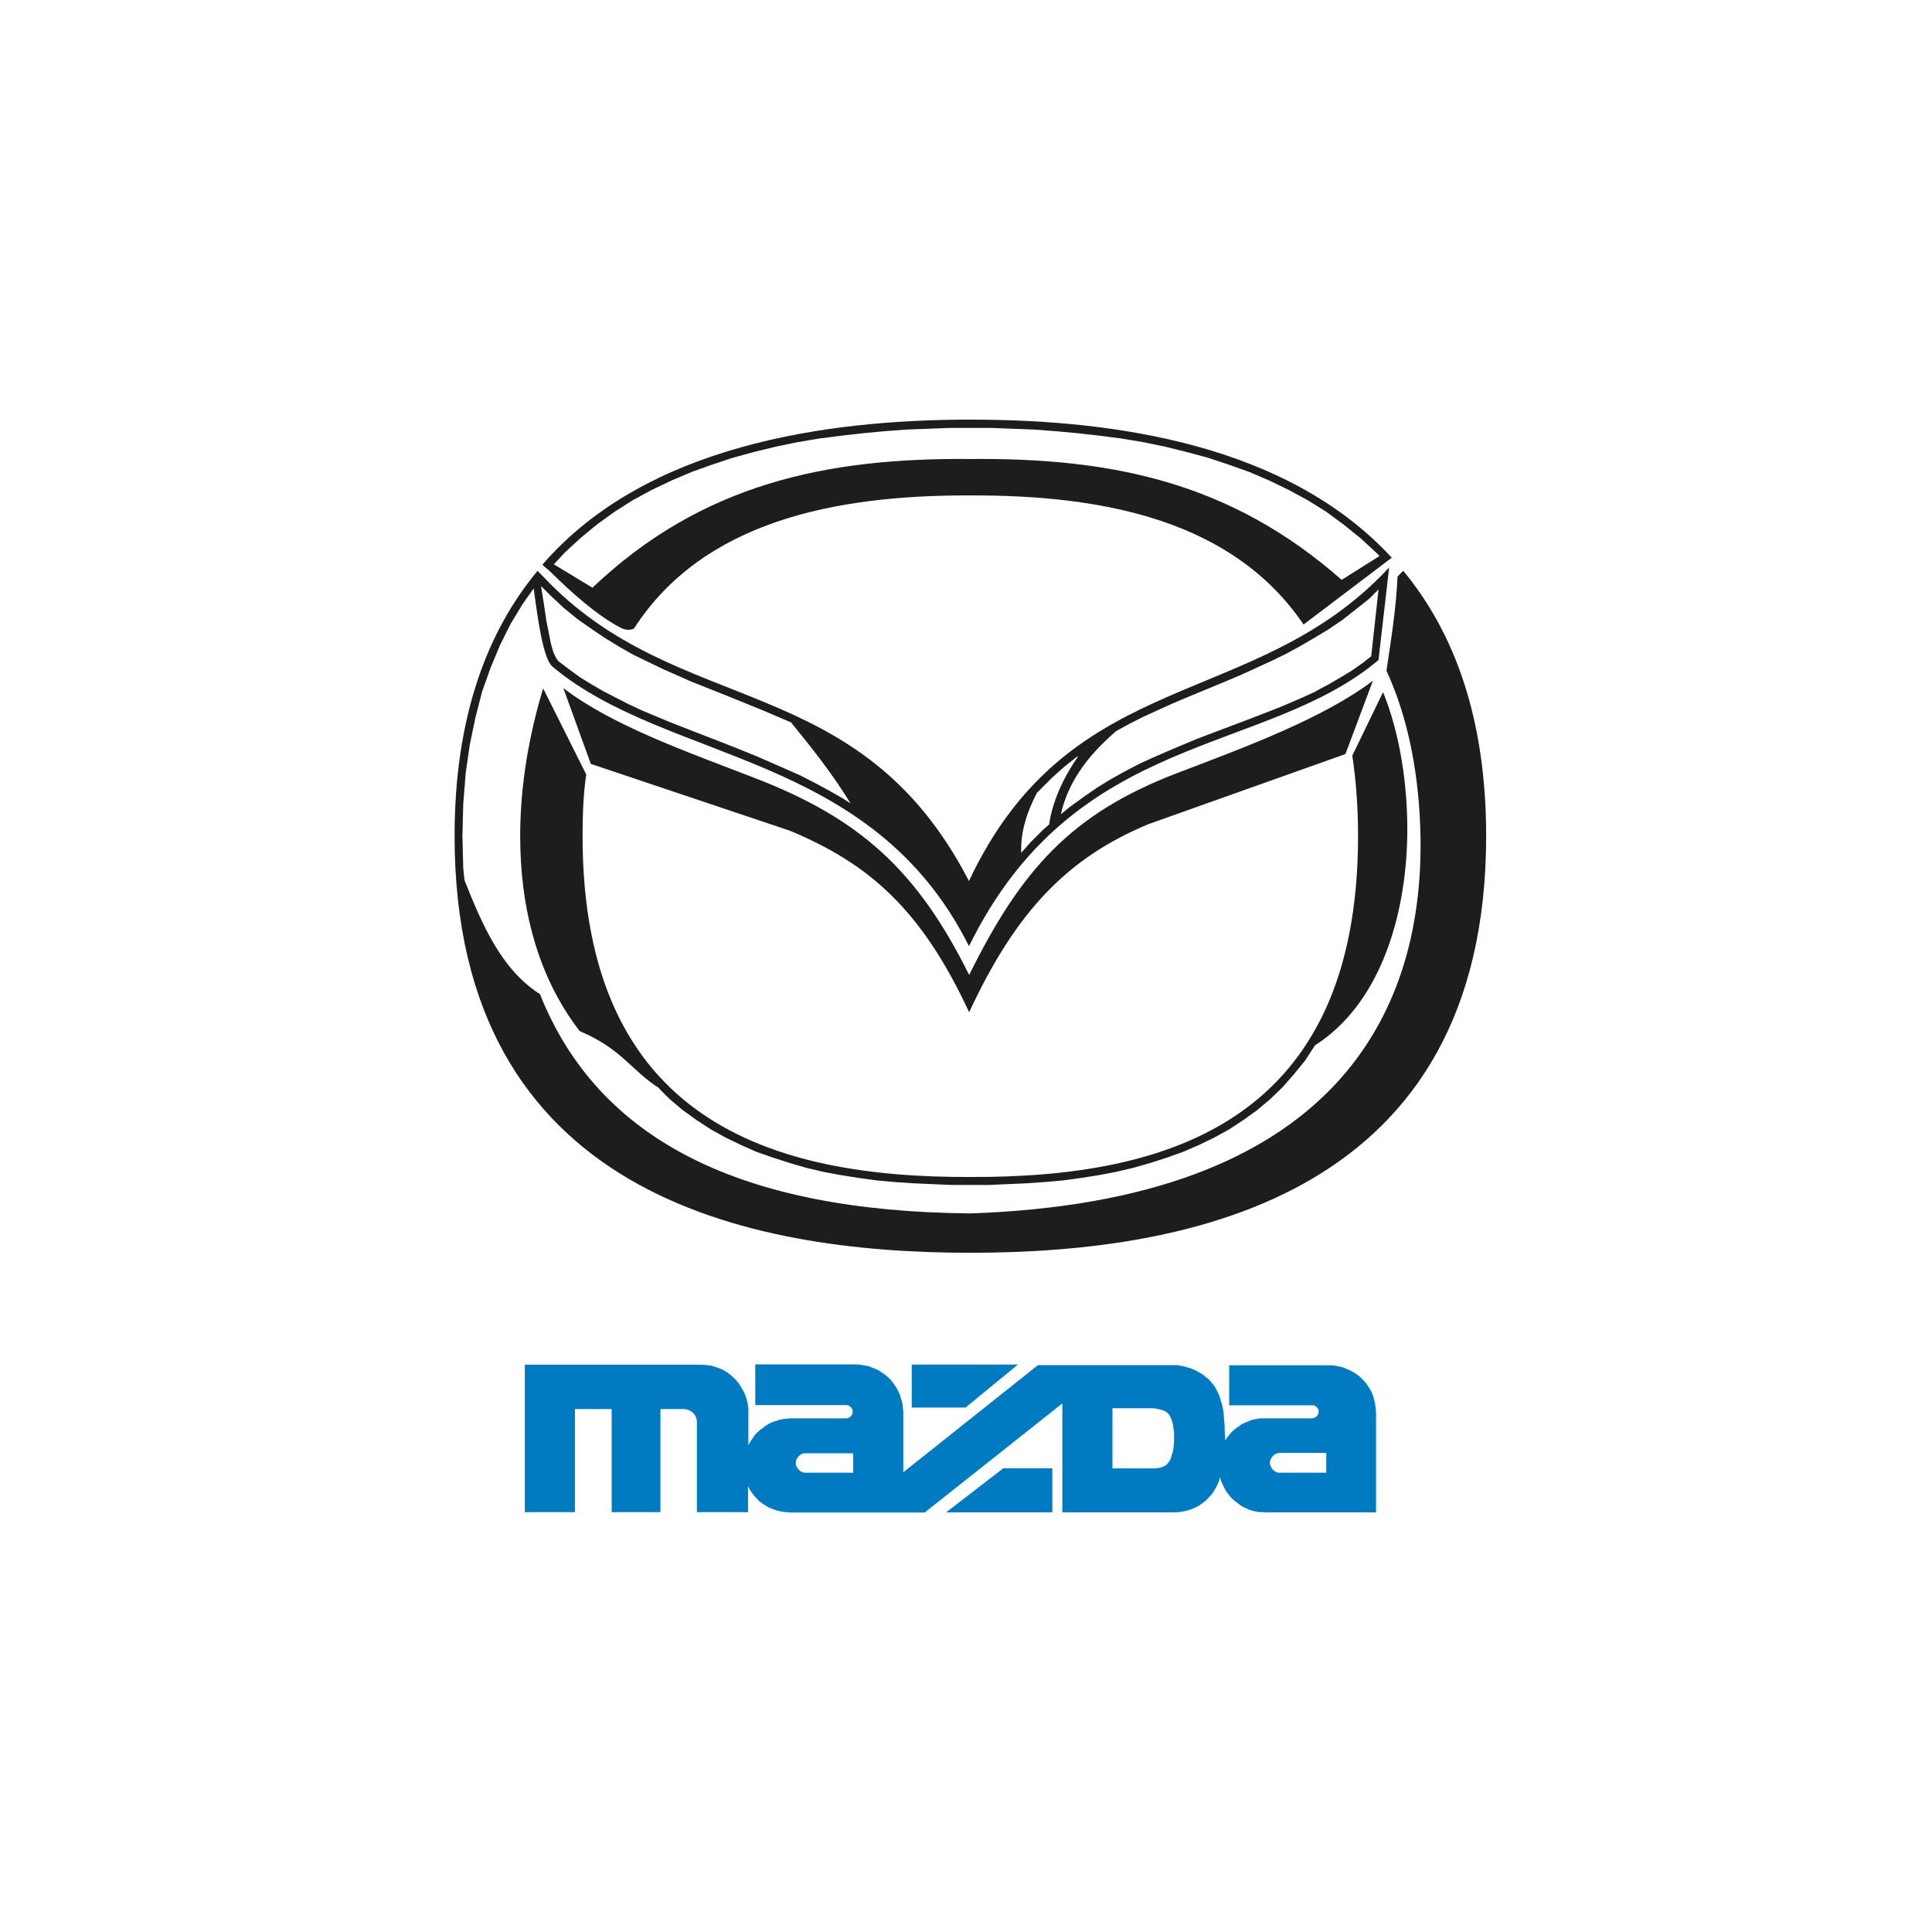 <svg width="221" height="221" viewBox="0 0 221 221" fill="none" xmlns="http://www.w3.org/2000/svg">
<rect width="221" height="221" fill="white"/>
<g clip-path="url(#clip0_2_63)">
<path fill-rule="evenodd" clip-rule="evenodd" d="M75.467 124.514C72.231 122.497 71.194 120.012 66.311 117.947C61.382 111.575 59.503 103.598 59.503 95.629C59.503 89.817 60.532 84.006 62.131 78.748L67.06 88.594C66.733 90.752 66.639 93.144 66.639 95.629C66.639 128.168 88.227 134.727 110.992 134.634C133.758 134.727 155.346 128.168 155.346 95.629C155.346 92.302 155.112 89.256 154.69 86.436L158.208 79.168C160.087 83.811 161.07 89.716 160.976 95.668C160.789 105.281 157.646 114.979 150.417 119.575L149.293 121.313L148.03 122.863L146.712 124.366L145.3 125.73L143.795 126.992L142.243 128.113L140.597 129.188L138.905 130.123L137.166 130.965L135.333 131.759L133.5 132.414L131.621 133.021L129.648 133.582L127.674 134.049L125.701 134.423L123.634 134.751L121.568 135.031L119.454 135.218L117.387 135.358L115.227 135.452L113.114 135.545H108.793L106.679 135.452L104.519 135.358L102.405 135.218L100.339 135.031L98.272 134.751L96.205 134.423L94.185 134.049L92.212 133.582L90.286 133.021L88.406 132.414L86.526 131.759L84.74 130.965L83.001 130.123L81.309 129.188L79.663 128.113L78.111 126.992L76.606 125.73L75.389 124.514H75.467ZM62.139 65.956L61.484 65.302C55.658 72.329 52 82.128 52 95.629C52 136.651 85.466 143.304 111 143.304C136.534 143.304 170 136.644 170 95.629C170 82.128 166.342 72.329 160.516 65.294L159.861 65.948C159.721 69.508 159.112 73.217 158.598 76.73C161.132 82.214 162.349 88.734 162.489 95.621C162.864 116.015 152.538 137.391 111 138.801C84.904 138.568 68.479 130.552 61.764 113.717C57.35 110.905 55.143 105.748 53.131 100.684L52.99 99.321L52.897 95.621L52.99 91.967L53.271 88.454L53.739 85.174L54.394 82.035L55.143 79.129L56.126 76.364L57.202 73.785L58.419 71.347L59.783 69.096L61.047 67.312C61.515 70.778 62.123 75.374 63.207 76.263C76.395 87.324 99.676 85.922 110.844 108.233C123.003 83.476 144.497 86.577 157.685 75.507L158.902 64.912C143.507 81.505 122.574 75.881 110.836 100.778C98.233 76.364 77.581 82.362 62.139 65.956ZM72.512 71.908C80.396 59.67 95.417 56.624 111 56.67C126.302 56.624 141.042 59.529 149.114 71.44L158.645 64.219L159.206 63.798C147.235 50.812 127.472 48 111 48C94.528 48 73.869 50.906 62.045 64.593L62.232 64.78L62.56 65.06L62.747 65.201C65.282 67.686 68.144 70.311 71.006 71.814C71.474 72.048 71.989 72.141 72.512 71.908ZM157.794 63.611L153.474 66.33C140.753 55.128 127.144 52.362 111 52.503C94.669 52.362 80.35 55.268 67.77 67.226L63.355 64.554L64.572 63.237L66.405 61.547L68.284 59.997L70.304 58.54L72.371 57.224L74.531 56.055L76.785 54.98L79.086 53.998L81.434 53.157L83.828 52.362L86.222 51.708L88.71 51.1L91.198 50.586L93.686 50.166L96.221 49.839L98.709 49.558L101.197 49.324L103.684 49.137L106.172 49.044L108.613 48.95H113.402L115.843 49.044L118.284 49.137L120.772 49.324L123.307 49.558L125.795 49.839L128.33 50.166L130.817 50.586L133.305 51.1L135.746 51.708L138.188 52.362L140.582 53.157L142.929 53.998L145.23 54.98L147.437 56.055L149.598 57.224L151.711 58.54L153.684 59.997L155.611 61.547L157.443 63.237L157.818 63.611H157.794ZM110.86 115.789C105.416 104.065 99.457 98.815 90.348 95.021L67.583 87.379L64.439 78.709C70.024 82.978 78.283 85.883 86.168 88.929C98.28 93.572 104.893 99.477 110.86 111.528V115.797V115.789ZM110.86 115.789C116.303 104.065 122.262 98.067 131.371 94.273L153.903 86.257L157.046 77.867C151.415 82.136 142.586 85.416 134.701 88.415C122.543 93.058 116.818 99.477 110.86 111.528V115.797V115.789ZM150.565 79.036L151.976 78.288L153.341 77.493L154.651 76.699L155.915 75.811L156.851 75.063L157.693 67.421L156.617 68.496L155.018 69.766L153.466 70.981L151.867 72.056L150.222 73.037L148.623 73.972L146.977 74.86L145.332 75.655L142.048 77.158C139.326 78.327 136.604 79.41 133.882 80.578L130.693 82.035L129.141 82.829L127.682 83.624C123.978 86.81 122.098 89.856 121.349 93.144L122.379 92.302L123.931 91.18L125.483 90.106L127.082 89.124L128.681 88.236L130.279 87.395L131.925 86.647L133.524 85.946L136.76 84.582C139.903 83.367 143.046 82.237 146.197 80.975L147.656 80.368L149.161 79.713L150.573 79.059L150.565 79.036ZM123.346 86.491L123.159 86.584L121.747 87.706L120.335 88.968L119.025 90.285L118.604 90.705C117.341 93.144 116.725 95.395 116.818 97.553L117.894 96.338L119.353 94.881L120.008 94.32C120.382 91.741 121.513 89.163 123.338 86.491H123.346ZM90.442 82.596H90.395L87.205 81.233C84.483 80.111 81.761 79.028 79.039 77.953L75.756 76.496L74.11 75.702L72.465 74.907L70.819 73.972L69.22 72.991L67.621 71.916L66.023 70.794L64.471 69.524L62.965 68.114L61.889 67.039C62.123 68.402 62.31 69.711 62.498 71.028L62.778 72.391L63.012 73.606L63.293 74.588L63.621 75.289L63.855 75.616L65.025 76.504L66.296 77.439L67.66 78.28L69.025 79.075L70.484 79.823L71.942 80.57L73.448 81.272L76.591 82.588C79.874 83.897 83.212 85.12 86.495 86.483L89.826 87.94L91.518 88.688L93.163 89.529L94.809 90.417L96.455 91.352L97.297 91.913C95.371 88.727 92.976 85.681 90.442 82.58V82.596Z" fill="#1D1D1B"/>
<path fill-rule="evenodd" clip-rule="evenodd" d="M97.601 168.459H92.025L91.838 168.42L91.643 168.342L91.487 168.225L91.331 168.069L91.214 167.913L91.097 167.726L91.058 167.532L91.019 167.345L91.058 167.119L91.097 166.932L91.214 166.776L91.331 166.589L91.487 166.472L91.643 166.355L91.838 166.277L92.025 166.238H97.601V168.451V168.459ZM116.444 156.088H104.293V161.011H110.446L116.444 156.088ZM108.224 173H120.374V167.96H114.759L108.224 173ZM127.253 167.96V161.089H131.878L132.221 161.128L132.564 161.206L132.908 161.284L133.134 161.362L133.36 161.479L133.555 161.634L133.711 161.79L133.867 162.055L133.984 162.32L134.101 162.663L134.179 163.005L134.218 163.348L134.296 163.769V164.992L134.257 165.374L134.218 165.755L134.14 166.137L134.023 166.48L133.945 166.784L133.828 167.049L133.672 167.274L133.516 167.461L133.36 167.617L133.134 167.734L132.947 167.812L132.681 167.89L132.416 167.929L132.151 167.968H127.261L127.253 167.96ZM151.711 166.207V168.459H146.244L146.018 168.42L145.831 168.303L145.643 168.147L145.488 167.991L145.371 167.765L145.293 167.57L145.254 167.345L145.293 167.119L145.371 166.893L145.488 166.706L145.643 166.511L145.831 166.355L146.018 166.277L146.244 166.199H151.711V166.207ZM121.521 173H134.436L134.935 172.961L135.396 172.883L135.895 172.766L136.355 172.611L136.776 172.424L137.197 172.198L137.618 171.894L138 171.59L138.344 171.208L138.687 170.827L138.913 170.484L139.1 170.141L139.295 169.759L139.451 169.378L139.568 168.957L139.646 169.339L139.802 169.682L139.958 170.024L140.114 170.328L140.301 170.671L140.527 170.936L140.753 171.24L141.019 171.504L141.284 171.73L141.588 171.956L141.892 172.182L142.196 172.377L142.539 172.533L142.883 172.689L143.226 172.805L143.569 172.883L143.951 172.961H144.333L144.676 173H157.404V161.549L157.365 161.167L157.326 160.785L157.249 160.404L157.171 160.022L157.054 159.64L156.898 159.258L156.71 158.916L156.523 158.612L156.297 158.269L156.032 157.965L155.767 157.7L155.502 157.436L155.197 157.21L154.854 156.984L154.511 156.797L154.168 156.641L153.825 156.485L153.443 156.368L153.06 156.29L152.678 156.212L152.296 156.174H140.605V160.754H150.276L150.502 160.871L150.689 161.027L150.806 161.214L150.845 161.479L150.806 161.705L150.689 161.93L150.534 162.086L150.307 162.203L150.081 162.242H144.271L143.889 162.281L143.507 162.359L143.124 162.437L142.781 162.593L142.399 162.748L142.056 162.904L141.752 163.13L141.409 163.356L141.143 163.582L140.839 163.847L140.613 164.151L140.348 164.454L140.161 164.797L140.083 163.457V163.037L140.044 162.655L140.005 162.117L139.966 161.619L139.888 161.12L139.771 160.622L139.654 160.24L139.537 159.819L139.381 159.438L139.194 159.056L139.006 158.713L138.78 158.37L138.515 158.067L138.25 157.763L137.946 157.537L137.642 157.272L137.337 157.085L136.994 156.89L136.651 156.703L136.269 156.547L135.887 156.431L135.505 156.314L135.084 156.236L134.701 156.158H118.729L103.326 168.412V161.502L103.287 161.081L103.248 160.622L103.131 160.201L103.014 159.78L102.858 159.36L102.671 158.978L102.444 158.596L102.179 158.215L101.914 157.872L101.61 157.568L101.267 157.264L100.924 157.038L100.541 156.773L100.12 156.579L99.738 156.423L99.317 156.267L98.857 156.189L98.436 156.111L97.975 156.072H86.394V160.731H96.868L97.024 160.77L97.18 160.848L97.297 160.926L97.375 161.042L97.492 161.198L97.531 161.315V161.658L97.492 161.775L97.375 161.93L97.297 162.047L97.18 162.125L97.024 162.203L96.868 162.242H90.488L90.028 162.281L89.607 162.32L89.186 162.398L88.765 162.554L88.344 162.67L87.962 162.865L87.579 163.091L87.236 163.356L86.893 163.621L86.589 163.886L86.285 164.229L86.059 164.571L85.793 164.953L85.606 165.335V161.136L85.528 160.528L85.372 159.921L85.146 159.313L84.842 158.775L84.499 158.238L84.078 157.739L83.618 157.319L83.118 156.937L82.58 156.633L81.972 156.407L81.395 156.22L80.747 156.142L80.139 156.103H60.033V172.977H65.765V161.183H69.969V172.977H75.545V161.183H78.26L78.525 161.222L78.751 161.299L79.016 161.416L79.211 161.572L79.406 161.759L79.562 161.985L79.64 162.211L79.718 162.476V172.977H85.567V170.001L85.754 170.383L85.981 170.725L86.246 171.068L86.55 171.411L86.854 171.715L87.197 171.98L87.54 172.206L87.922 172.431L88.305 172.587L88.726 172.743L89.147 172.86L89.568 172.938L89.989 172.977L90.449 173.016H105.775L121.521 160.536V173.016V173Z" fill="#007BC2"/>
</g>
<defs>
<clipPath id="clip0_2_63">
<rect width="118" height="125" fill="white" transform="translate(52 48)"/>
</clipPath>
</defs>
</svg>
